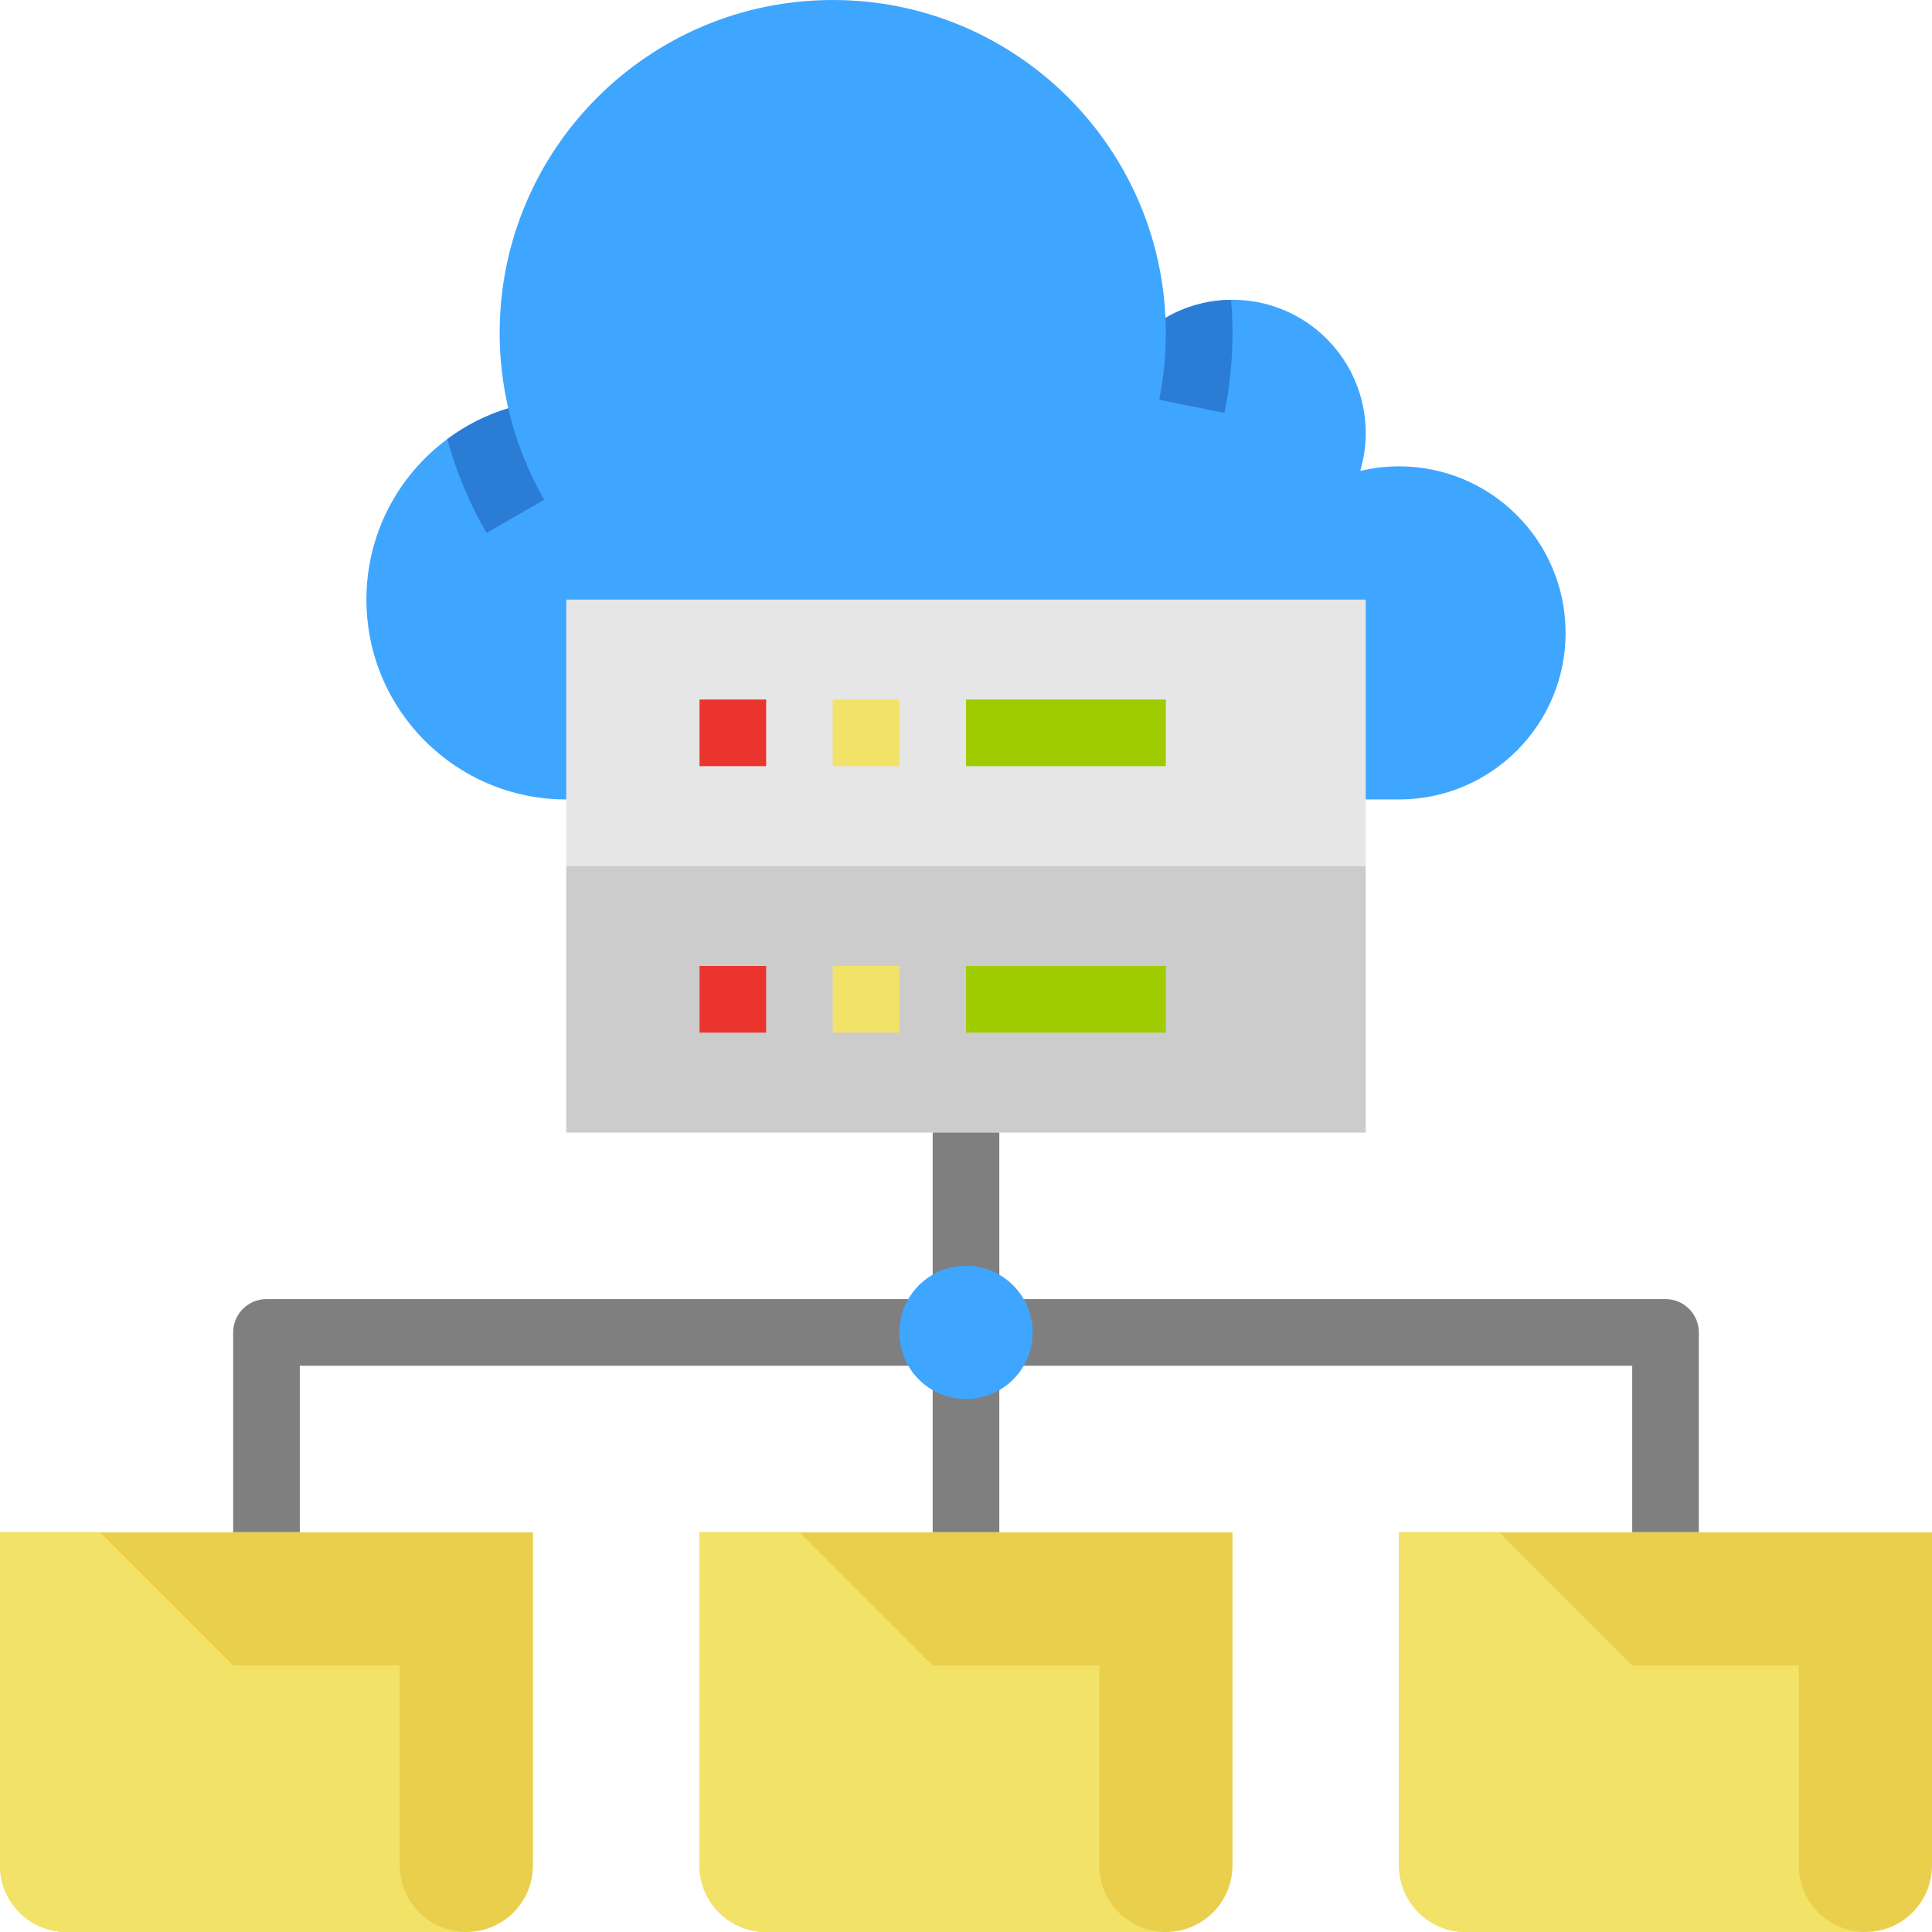 <?xml version="1.0" encoding="UTF-8"?><svg xmlns="http://www.w3.org/2000/svg" xmlns:xlink="http://www.w3.org/1999/xlink" height="464.0" preserveAspectRatio="xMidYMid meet" version="1.1" viewBox="24.0 24.0 464.0 464.0" width="464.0" zoomAndPan="magnify">
 <g id="surface1">
  <g id="change1_1"><path d="m360 136c-3.21 0-6.33 0.39-9.32 1.1 0.85-2.88 1.32-5.94 1.32-9.1 0-17.67-14.33-32-32-32-0.11 0-0.23 0-0.34 0.012-5.73 0.047-11.1 1.629-15.73 4.318l-0.01 0.01h-0.01c-1.91-42.481-36.95-76.34-79.91-76.34-44.18 0-80 35.82-80 80 0 6.21 0.73 12.25 2.07 18.06h-0.01c-5.33 1.62-10.26 4.13-14.63 7.39-11.79 8.73-19.43 22.75-19.43 38.55 0 26.51 21.49 48 48 48h200c22.09 0 40-17.91 40-40s-17.91-40-40-40" fill="#3ea6ff"/></g>
  <g id="change2_1"><path d="m146.06 122.06c1.78 7.69 4.68 15.09 8.64 21.94l-13.85 8.01c-4.11-7.1-7.27-14.68-9.42-22.56 4.37-3.26 9.3-5.77 14.63-7.39" fill="#2b7cd4"/></g>
  <g id="change2_2"><path d="m320 104c0 6.45-0.65 12.9-1.92 19.18l-15.68-3.18c1.06-5.23 1.6-10.62 1.6-16 0-1.23-0.03-2.45-0.08-3.66l0.01-0.01c4.63-2.689 10-4.271 15.73-4.318 0.23 2.629 0.34 5.298 0.34 7.988" fill="#2b7cd4"/></g>
  <g id="change3_1"><path d="m352 232h-192v-64h192v64" fill="#e6e6e6"/></g>
  <g id="change4_1"><path d="m352 296h-192v-64h192v64" fill="#ccc"/></g>
  <g id="change5_1"><path d="m208 272h-16v-16h16v16" fill="#eb342e"/></g>
  <g id="change6_1"><path d="m240 272h-16v-16h16v16" fill="#f2e368"/></g>
  <g id="change7_1"><path d="m304 272h-48v-16h48v16" fill="#9fcc00"/></g>
  <g id="change5_2"><path d="m208 208h-16v-16h16v16" fill="#eb342e"/></g>
  <g id="change6_2"><path d="m240 208h-16v-16h16v16" fill="#f2e368"/></g>
  <g id="change7_2"><path d="m304 208h-48v-16h48v16" fill="#9fcc00"/></g>
  <g id="change8_1"><path d="m264 336.17h-16v-40.17h16v40.17" fill="#7f7f7f"/></g>
  <g id="change8_2"><path d="m264 392h-16v-40.17h16v40.17" fill="#7f7f7f"/></g>
  <g id="change8_3"><path d="m96 392h-16v-48c0-4.42 3.582-8 8-8h160.17v16h-152.17v40" fill="#7f7f7f"/></g>
  <g id="change8_4"><path d="m432 392h-16v-40h-152.17v-16h160.17c4.42 0 8 3.58 8 8v48" fill="#7f7f7f"/></g>
  <g id="change9_1"><path d="m152 392h-128v80c0 8.84 7.164 16 16 16h96c8.84 0 16-7.16 16-16v-80" fill="#eacf4d"/></g>
  <g id="change6_3"><path d="m136 488c-8.84 0-16-7.16-16-16v-48h-40l-32-32h-24v80c0 8.84 7.164 16 16 16h96" fill="#f2e368"/></g>
  <g id="change1_2"><path d="m272 344c0-8.84-7.16-16-16-16s-16 7.16-16 16 7.16 16 16 16 16-7.16 16-16" fill="#3ea6ff"/></g>
  <g id="change9_2"><path d="m320 392h-128v80c0 8.84 7.16 16 16 16h96c8.84 0 16-7.16 16-16v-80" fill="#eacf4d"/></g>
  <g id="change6_4"><path d="m304 488c-8.84 0-16-7.16-16-16v-48h-40l-32-32h-24v80c0 8.84 7.16 16 16 16h96" fill="#f2e368"/></g>
  <g id="change9_3"><path d="m488 392h-128v80c0 8.84 7.16 16 16 16h96c8.84 0 16-7.16 16-16v-80" fill="#eacf4d"/></g>
  <g id="change6_5"><path d="m472 488c-8.84 0-16-7.16-16-16v-48h-40l-32-32h-24v80c0 8.84 7.16 16 16 16h96" fill="#f2e368"/></g>
 </g>
</svg>